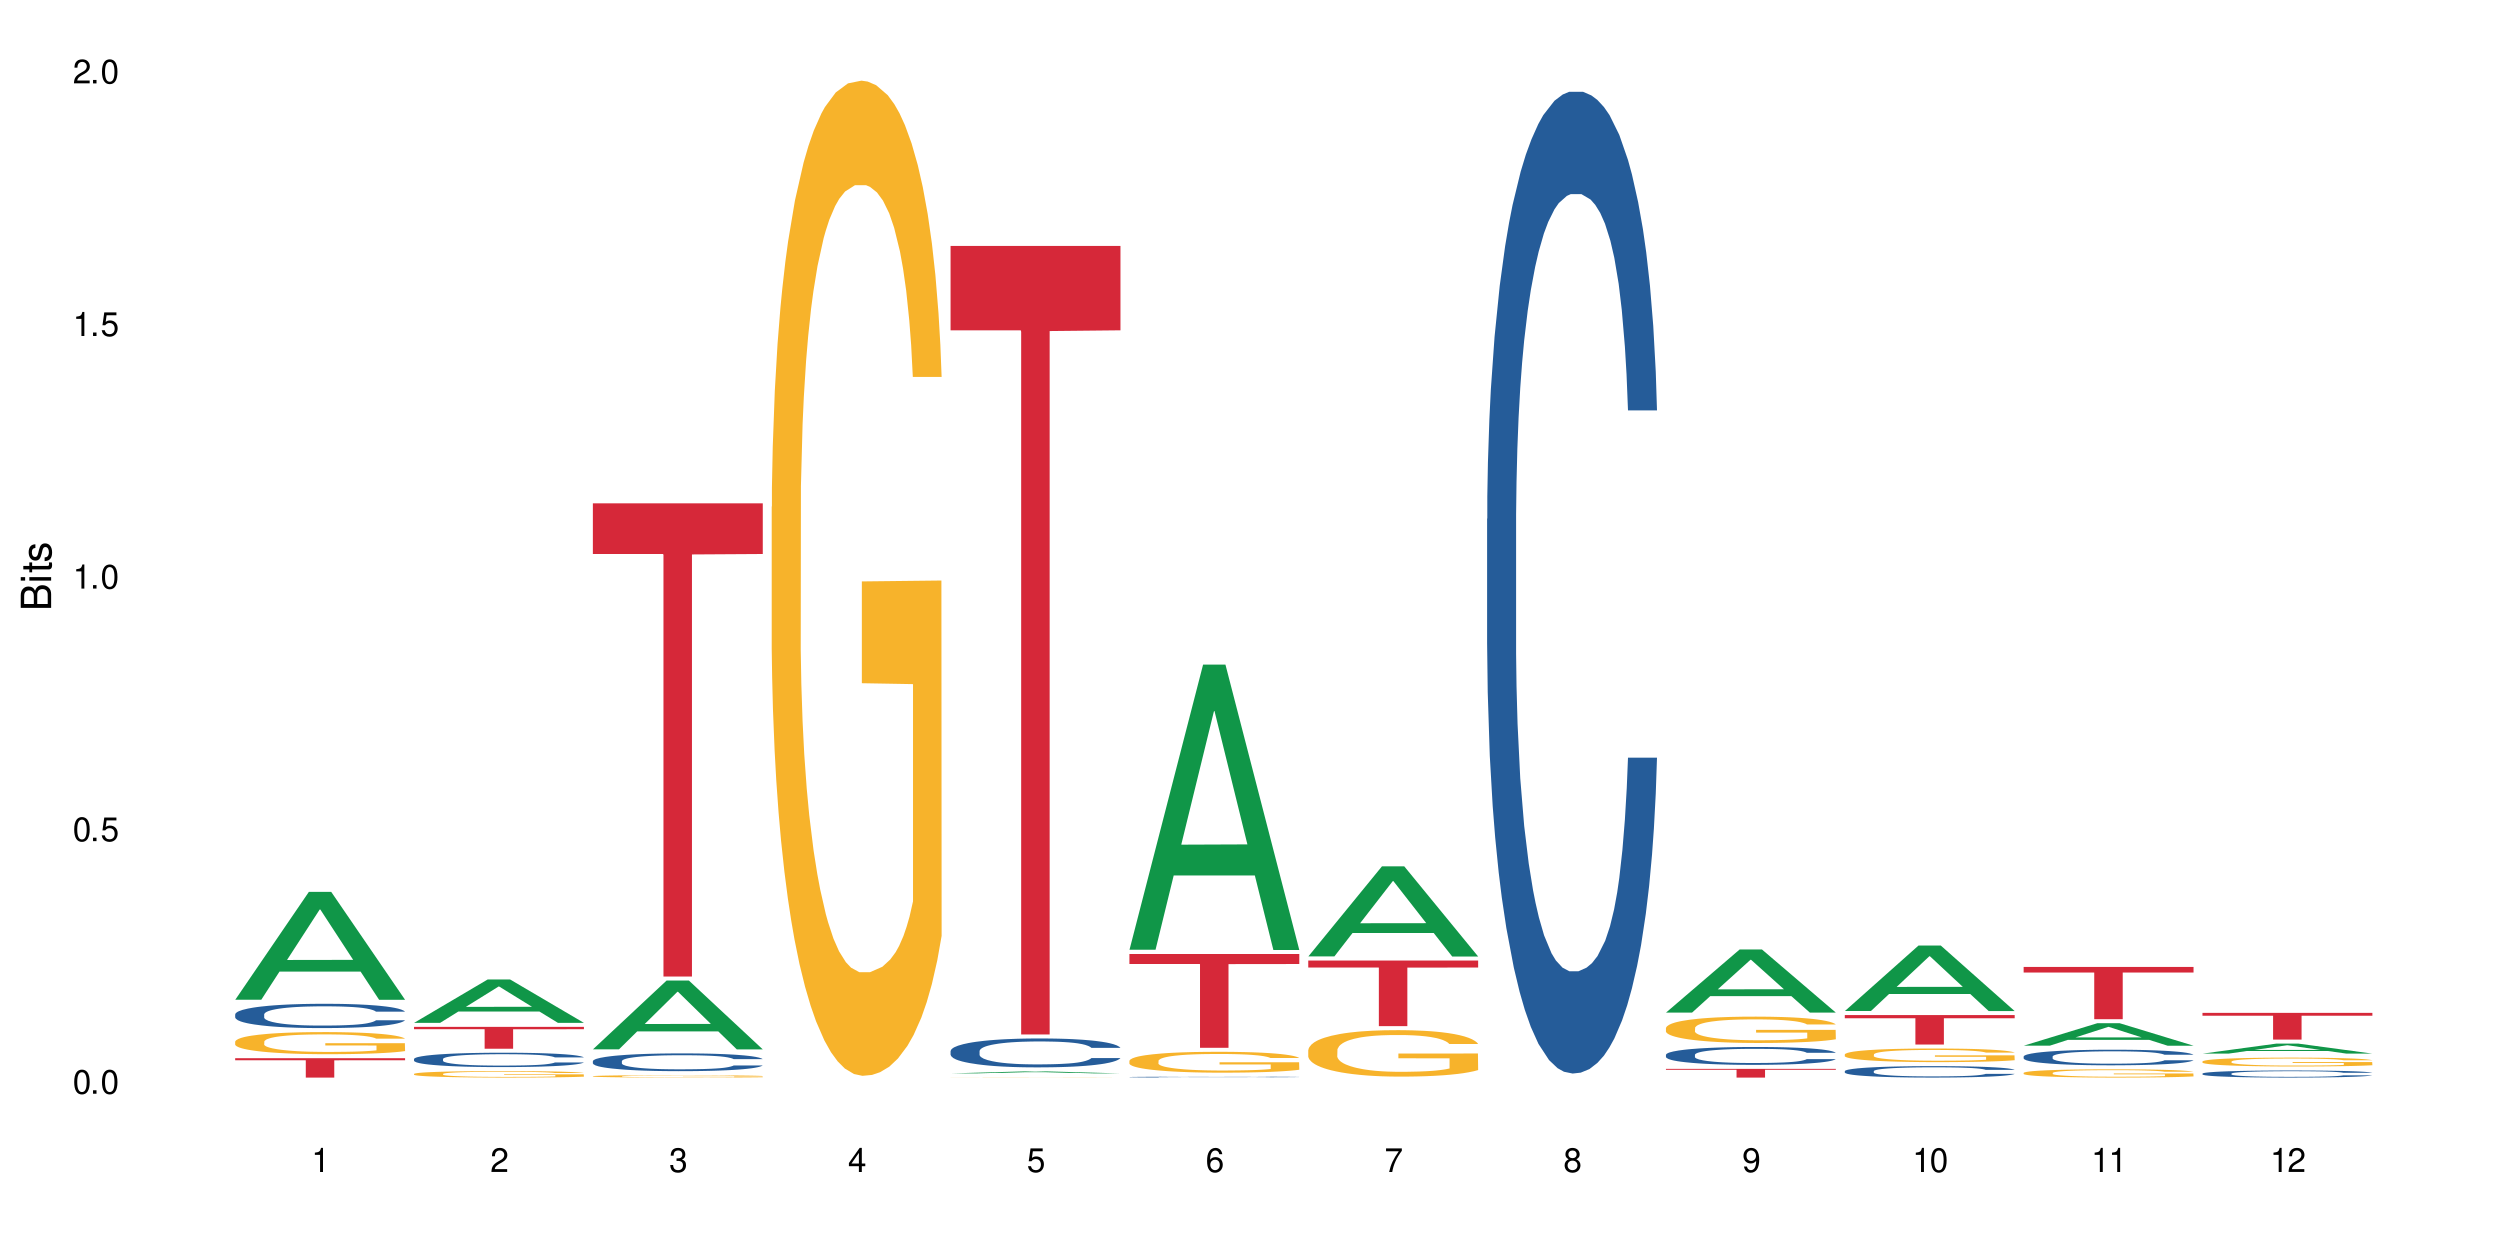 <?xml version="1.0" encoding="UTF-8"?>
<svg xmlns="http://www.w3.org/2000/svg" xmlns:xlink="http://www.w3.org/1999/xlink" width="720" height="360" viewBox="0 0 720 360">
<defs>
<g>
<g id="glyph-0-0">
</g>
<g id="glyph-0-1">
<path d="M 2.641 -6.938 C 2 -6.938 1.422 -6.656 1.078 -6.172 C 0.641 -5.562 0.406 -4.641 0.406 -3.359 C 0.406 -1.016 1.188 0.219 2.641 0.219 C 4.078 0.219 4.859 -1.016 4.859 -3.297 C 4.859 -4.641 4.656 -5.547 4.203 -6.172 C 3.844 -6.656 3.281 -6.938 2.641 -6.938 Z M 2.641 -6.188 C 3.547 -6.188 4 -5.25 4 -3.375 C 4 -1.406 3.562 -0.484 2.625 -0.484 C 1.734 -0.484 1.281 -1.438 1.281 -3.344 C 1.281 -5.25 1.734 -6.188 2.641 -6.188 Z M 2.641 -6.188 "/>
</g>
<g id="glyph-0-2">
<path d="M 1.828 -1 L 0.828 -1 L 0.828 0 L 1.828 0 Z M 1.828 -1 "/>
</g>
<g id="glyph-0-3">
<path d="M 4.562 -6.797 L 1.062 -6.797 L 0.547 -3.094 L 1.328 -3.094 C 1.719 -3.562 2.047 -3.734 2.578 -3.734 C 3.484 -3.734 4.062 -3.109 4.062 -2.094 C 4.062 -1.125 3.484 -0.531 2.578 -0.531 C 1.828 -0.531 1.375 -0.906 1.188 -1.672 L 0.328 -1.672 C 0.453 -1.109 0.547 -0.844 0.75 -0.594 C 1.125 -0.078 1.828 0.219 2.594 0.219 C 3.969 0.219 4.922 -0.781 4.922 -2.219 C 4.922 -3.562 4.031 -4.484 2.719 -4.484 C 2.25 -4.484 1.859 -4.359 1.469 -4.062 L 1.734 -5.969 L 4.562 -5.969 Z M 4.562 -6.797 "/>
</g>
<g id="glyph-0-4">
<path d="M 2.484 -4.938 L 2.484 0 L 3.328 0 L 3.328 -6.938 L 2.766 -6.938 C 2.469 -5.875 2.281 -5.734 0.984 -5.562 L 0.984 -4.938 Z M 2.484 -4.938 "/>
</g>
<g id="glyph-0-5">
<path d="M 4.859 -0.828 L 1.281 -0.828 C 1.359 -1.406 1.672 -1.781 2.5 -2.281 L 3.469 -2.828 C 4.406 -3.344 4.906 -4.062 4.906 -4.906 C 4.906 -5.484 4.672 -6.031 4.266 -6.406 C 3.859 -6.766 3.375 -6.938 2.719 -6.938 C 1.859 -6.938 1.219 -6.625 0.844 -6.031 C 0.609 -5.672 0.5 -5.234 0.484 -4.531 L 1.328 -4.531 C 1.359 -5.016 1.406 -5.281 1.531 -5.516 C 1.75 -5.938 2.188 -6.203 2.703 -6.203 C 3.469 -6.203 4.031 -5.641 4.031 -4.891 C 4.031 -4.344 3.719 -3.859 3.125 -3.516 L 2.234 -3 C 0.812 -2.172 0.406 -1.531 0.328 -0.016 L 4.859 -0.016 Z M 4.859 -0.828 "/>
</g>
<g id="glyph-0-6">
<path d="M 2.125 -3.188 L 2.578 -3.188 C 3.5 -3.188 3.984 -2.766 3.984 -1.922 C 3.984 -1.062 3.469 -0.531 2.594 -0.531 C 1.656 -0.531 1.203 -1 1.156 -2.016 L 0.312 -2.016 C 0.344 -1.453 0.438 -1.094 0.609 -0.781 C 0.953 -0.109 1.625 0.219 2.547 0.219 C 3.953 0.219 4.859 -0.625 4.859 -1.938 C 4.859 -2.828 4.516 -3.297 3.703 -3.594 C 4.344 -3.844 4.656 -4.328 4.656 -5.031 C 4.656 -6.219 3.875 -6.938 2.578 -6.938 C 1.203 -6.938 0.484 -6.172 0.453 -4.703 L 1.297 -4.703 C 1.312 -5.125 1.344 -5.359 1.453 -5.578 C 1.641 -5.969 2.062 -6.203 2.594 -6.203 C 3.344 -6.203 3.797 -5.75 3.797 -5 C 3.797 -4.516 3.609 -4.219 3.25 -4.047 C 3.016 -3.953 2.703 -3.922 2.125 -3.906 Z M 2.125 -3.188 "/>
</g>
<g id="glyph-0-7">
<path d="M 3.141 -1.672 L 3.141 0 L 3.984 0 L 3.984 -1.672 L 4.984 -1.672 L 4.984 -2.438 L 3.984 -2.438 L 3.984 -6.938 L 3.359 -6.938 L 0.266 -2.578 L 0.266 -1.672 Z M 3.141 -2.438 L 1 -2.438 L 3.141 -5.5 Z M 3.141 -2.438 "/>
</g>
<g id="glyph-0-8">
<path d="M 4.781 -5.125 C 4.609 -6.266 3.891 -6.938 2.844 -6.938 C 2.094 -6.938 1.422 -6.578 1.031 -5.953 C 0.594 -5.266 0.406 -4.422 0.406 -3.172 C 0.406 -2 0.578 -1.25 0.984 -0.641 C 1.359 -0.078 1.953 0.219 2.703 0.219 C 3.984 0.219 4.922 -0.75 4.922 -2.094 C 4.922 -3.375 4.062 -4.281 2.844 -4.281 C 2.172 -4.281 1.641 -4.031 1.281 -3.516 C 1.281 -5.234 1.828 -6.188 2.797 -6.188 C 3.391 -6.188 3.797 -5.797 3.938 -5.125 Z M 2.734 -3.531 C 3.547 -3.531 4.062 -2.953 4.062 -2.031 C 4.062 -1.156 3.484 -0.531 2.703 -0.531 C 1.922 -0.531 1.328 -1.188 1.328 -2.078 C 1.328 -2.938 1.906 -3.531 2.734 -3.531 Z M 2.734 -3.531 "/>
</g>
<g id="glyph-0-9">
<path d="M 4.984 -6.797 L 0.438 -6.797 L 0.438 -5.969 L 4.109 -5.969 C 2.5 -3.656 1.828 -2.234 1.328 0 L 2.219 0 C 2.594 -2.172 3.453 -4.047 4.984 -6.094 Z M 4.984 -6.797 "/>
</g>
<g id="glyph-0-10">
<path d="M 3.75 -3.656 C 4.469 -4.094 4.688 -4.438 4.688 -5.078 C 4.688 -6.172 3.844 -6.938 2.641 -6.938 C 1.438 -6.938 0.594 -6.172 0.594 -5.094 C 0.594 -4.438 0.812 -4.094 1.516 -3.656 C 0.734 -3.266 0.359 -2.703 0.359 -1.922 C 0.359 -0.656 1.281 0.219 2.641 0.219 C 3.984 0.219 4.922 -0.656 4.922 -1.922 C 4.922 -2.703 4.531 -3.266 3.75 -3.656 Z M 2.641 -6.188 C 3.359 -6.188 3.812 -5.75 3.812 -5.062 C 3.812 -4.406 3.344 -3.984 2.641 -3.984 C 1.922 -3.984 1.453 -4.406 1.453 -5.078 C 1.453 -5.75 1.922 -6.188 2.641 -6.188 Z M 2.641 -3.266 C 3.484 -3.266 4.062 -2.719 4.062 -1.906 C 4.062 -1.078 3.484 -0.531 2.625 -0.531 C 1.797 -0.531 1.219 -1.094 1.219 -1.906 C 1.219 -2.719 1.781 -3.266 2.641 -3.266 Z M 2.641 -3.266 "/>
</g>
<g id="glyph-0-11">
<path d="M 0.516 -1.578 C 0.672 -0.453 1.406 0.219 2.438 0.219 C 3.188 0.219 3.859 -0.141 4.266 -0.766 C 4.688 -1.453 4.891 -2.297 4.891 -3.547 C 4.891 -4.719 4.703 -5.453 4.312 -6.078 C 3.938 -6.641 3.344 -6.938 2.594 -6.938 C 1.297 -6.938 0.359 -5.969 0.359 -4.625 C 0.359 -3.344 1.234 -2.453 2.453 -2.453 C 3.094 -2.453 3.578 -2.672 4.016 -3.203 C 4 -1.484 3.469 -0.531 2.5 -0.531 C 1.906 -0.531 1.484 -0.906 1.359 -1.578 Z M 2.578 -6.203 C 3.375 -6.203 3.969 -5.531 3.969 -4.641 C 3.969 -3.797 3.391 -3.188 2.547 -3.188 C 1.734 -3.188 1.234 -3.766 1.234 -4.688 C 1.234 -5.562 1.797 -6.203 2.578 -6.203 Z M 2.578 -6.203 "/>
</g>
<g id="glyph-1-0">
</g>
<g id="glyph-1-1">
<path d="M 0 -0.953 L 0 -4.891 C 0 -5.719 -0.234 -6.344 -0.734 -6.797 C -1.188 -7.234 -1.812 -7.469 -2.5 -7.469 C -3.547 -7.469 -4.188 -7 -4.625 -5.875 C -4.984 -6.688 -5.625 -7.094 -6.531 -7.094 C -7.172 -7.094 -7.734 -6.859 -8.141 -6.391 C -8.562 -5.922 -8.75 -5.344 -8.75 -4.5 L -8.75 -0.953 Z M -4.984 -2.062 L -7.766 -2.062 L -7.766 -4.219 C -7.766 -4.844 -7.688 -5.203 -7.453 -5.5 C -7.219 -5.812 -6.859 -5.969 -6.375 -5.969 C -5.891 -5.969 -5.531 -5.812 -5.297 -5.5 C -5.062 -5.203 -4.984 -4.844 -4.984 -4.219 Z M -0.984 -2.062 L -4 -2.062 L -4 -4.781 C -4 -5.766 -3.438 -6.359 -2.484 -6.359 C -1.547 -6.359 -0.984 -5.766 -0.984 -4.781 Z M -0.984 -2.062 "/>
</g>
<g id="glyph-1-2">
<path d="M -6.281 -1.797 L -6.281 -0.797 L 0 -0.797 L 0 -1.797 Z M -8.75 -1.797 L -8.75 -0.797 L -7.484 -0.797 L -7.484 -1.797 Z M -8.75 -1.797 "/>
</g>
<g id="glyph-1-3">
<path d="M -6.281 -3.047 L -6.281 -2.016 L -8.016 -2.016 L -8.016 -1.016 L -6.281 -1.016 L -6.281 -0.172 L -5.469 -0.172 L -5.469 -1.016 L -0.719 -1.016 C -0.078 -1.016 0.281 -1.453 0.281 -2.234 C 0.281 -2.5 0.25 -2.719 0.188 -3.047 L -0.641 -3.047 C -0.609 -2.906 -0.594 -2.766 -0.594 -2.562 C -0.594 -2.141 -0.719 -2.016 -1.156 -2.016 L -5.469 -2.016 L -5.469 -3.047 Z M -6.281 -3.047 "/>
</g>
<g id="glyph-1-4">
<path d="M -4.531 -5.25 C -5.766 -5.25 -6.469 -4.422 -6.469 -2.969 C -6.469 -1.516 -5.719 -0.562 -4.547 -0.562 C -3.562 -0.562 -3.094 -1.062 -2.734 -2.562 L -2.516 -3.484 C -2.344 -4.188 -2.094 -4.469 -1.641 -4.469 C -1.047 -4.469 -0.641 -3.875 -0.641 -3 C -0.641 -2.453 -0.797 -2 -1.062 -1.75 C -1.25 -1.594 -1.422 -1.531 -1.875 -1.469 L -1.875 -0.406 C -0.422 -0.453 0.281 -1.266 0.281 -2.922 C 0.281 -4.5 -0.5 -5.516 -1.719 -5.516 C -2.656 -5.516 -3.172 -4.984 -3.469 -3.734 L -3.703 -2.766 C -3.891 -1.953 -4.156 -1.609 -4.594 -1.609 C -5.188 -1.609 -5.547 -2.125 -5.547 -2.938 C -5.547 -3.75 -5.203 -4.172 -4.531 -4.203 Z M -4.531 -5.25 "/>
</g>
</g>
</defs>
<rect x="-72" y="-36" width="864" height="432" fill="rgb(100%, 100%, 100%)" fill-opacity="1"/>
<path fill-rule="nonzero" fill="rgb(6.275%, 58.824%, 28.235%)" fill-opacity="1" d="M 67.73 287.914 L 67.785 287.887 L 88.957 256.855 L 95.387 256.855 L 116.664 287.945 L 109.188 287.945 L 103.855 279.828 L 80.488 279.828 L 75.258 287.914 L 67.73 287.914 L 82.734 276.473 L 101.711 276.441 L 92.25 261.934 L 92.145 261.906 L 92.039 261.992 L 82.684 276.441 L 82.734 276.473 Z M 67.73 287.914 "/>
<path fill-rule="nonzero" fill="rgb(14.51%, 36.078%, 60%)" fill-opacity="1" d="M 67.73 292.141 L 67.789 292.133 L 67.789 291.98 L 67.969 291.738 L 68.387 291.43 L 68.805 291.219 L 69.879 290.84 L 71.371 290.477 L 72.922 290.195 L 74.055 290.031 L 75.07 289.902 L 77.398 289.664 L 78.891 289.543 L 80.5 289.434 L 82.469 289.328 L 83.902 289.262 L 87.125 289.16 L 89.512 289.117 L 91.363 289.098 L 95.359 289.098 L 97.746 289.121 L 99.477 289.152 L 101.387 289.207 L 102.996 289.262 L 105.801 289.402 L 108.309 289.582 L 109.441 289.684 L 111.234 289.883 L 112.605 290.074 L 113.559 290.242 L 114.633 290.477 L 115.59 290.766 L 116.305 291.09 L 116.664 291.367 L 108.309 291.367 L 107.891 291.109 L 107.414 290.91 L 106.52 290.648 L 105.625 290.465 L 104.371 290.277 L 103.238 290.156 L 101.684 290.035 L 100.312 289.961 L 98.879 289.902 L 97.508 289.863 L 94.883 289.824 L 91.84 289.824 L 90.707 289.84 L 88.379 289.891 L 87.125 289.934 L 85.336 290.023 L 84.082 290.105 L 82.59 290.234 L 81.574 290.344 L 80.32 290.508 L 79.426 290.656 L 78.414 290.867 L 77.816 291.027 L 77.277 291.207 L 76.801 291.418 L 76.441 291.641 L 76.203 291.879 L 76.086 292.105 L 76.086 293.098 L 76.203 293.328 L 76.504 293.598 L 77.277 293.984 L 78.414 294.324 L 79.727 294.594 L 80.977 294.785 L 81.695 294.875 L 82.648 294.977 L 84.141 295.105 L 86.289 295.234 L 87.543 295.285 L 89.453 295.336 L 91.422 295.359 L 94.047 295.359 L 96.375 295.336 L 97.926 295.305 L 99.535 295.25 L 101.746 295.145 L 103.117 295.039 L 104.312 294.918 L 105.207 294.797 L 105.801 294.695 L 106.699 294.496 L 107.414 294.281 L 107.949 294.055 L 108.309 293.84 L 116.664 293.84 L 116.305 294.094 L 115.77 294.344 L 115.23 294.531 L 114.395 294.754 L 113.441 294.953 L 112.066 295.176 L 110.934 295.32 L 109.441 295.48 L 108.07 295.602 L 106.578 295.711 L 104.371 295.84 L 102.938 295.902 L 101.387 295.961 L 99.535 296.012 L 97.211 296.059 L 94.703 296.082 L 92.375 296.09 L 89.871 296.074 L 88.02 296.051 L 85.574 295.992 L 82.531 295.879 L 80.32 295.758 L 78.59 295.637 L 77.102 295.508 L 75.43 295.336 L 73.281 295.055 L 71.969 294.836 L 71.074 294.656 L 70.059 294.406 L 69.344 294.184 L 68.508 293.828 L 67.91 293.371 L 67.73 293.02 Z M 67.73 292.141 "/>
<path fill-rule="nonzero" fill="rgb(96.863%, 70.196%, 16.863%)" fill-opacity="1" d="M 67.73 299.969 L 67.789 299.965 L 67.789 299.848 L 68.031 299.586 L 68.625 299.227 L 69.402 298.93 L 70.238 298.695 L 70.773 298.574 L 71.668 298.398 L 72.445 298.273 L 74.414 298.012 L 76.922 297.766 L 78.293 297.66 L 79.844 297.562 L 82.051 297.453 L 83.066 297.41 L 86.172 297.316 L 89.691 297.258 L 93.57 297.242 L 95.359 297.246 L 97.805 297.27 L 101.148 297.336 L 103.059 297.395 L 104.551 297.453 L 106.102 297.527 L 108.012 297.645 L 109.801 297.781 L 111.234 297.922 L 112.664 298.098 L 113.859 298.285 L 114.871 298.488 L 115.77 298.73 L 116.305 298.934 L 116.664 299.137 L 108.367 299.137 L 107.891 298.934 L 107.355 298.777 L 106.461 298.586 L 105.562 298.445 L 104.668 298.336 L 102.996 298.184 L 101.566 298.09 L 99.777 298.012 L 98.047 297.957 L 96.074 297.922 L 94.883 297.91 L 91.719 297.91 L 88.855 297.953 L 87.184 298 L 85.992 298.043 L 84.32 298.133 L 83.305 298.203 L 82.707 298.25 L 80.918 298.43 L 79.727 298.59 L 79.07 298.703 L 78.234 298.875 L 77.637 299.035 L 76.98 299.266 L 76.621 299.441 L 76.145 299.836 L 76.086 300.883 L 76.266 301.105 L 76.621 301.344 L 77.102 301.551 L 77.816 301.773 L 78.531 301.941 L 79.785 302.168 L 80.859 302.32 L 81.695 302.418 L 83.305 302.578 L 83.961 302.629 L 85.512 302.734 L 87.125 302.816 L 89.094 302.887 L 90.586 302.918 L 92.973 302.949 L 96.016 302.949 L 99.598 302.914 L 101.863 302.867 L 103.414 302.82 L 104.43 302.781 L 105.684 302.715 L 106.578 302.656 L 107.414 302.594 L 108.43 302.496 L 108.43 301.105 L 93.688 301.098 L 93.688 300.449 L 116.602 300.441 L 116.664 302.715 L 115.41 302.875 L 113.859 303.023 L 112.367 303.141 L 110.816 303.238 L 108.605 303.352 L 106.816 303.422 L 104.07 303.5 L 101.566 303.555 L 98.941 303.59 L 96.613 303.605 L 93.867 303.613 L 91.422 303.602 L 88.797 303.566 L 86.707 303.52 L 84.797 303.461 L 82.887 303.387 L 80.5 303.262 L 78.949 303.164 L 77.34 303.043 L 75.727 302.898 L 74.297 302.738 L 73.34 302.617 L 72.387 302.477 L 71.371 302.305 L 70.418 302.105 L 69.699 301.926 L 69.043 301.723 L 68.566 301.531 L 68.09 301.27 L 67.852 301.059 L 67.73 300.879 Z M 67.73 299.969 "/>
<path fill-rule="nonzero" fill="rgb(83.922%, 15.686%, 22.353%)" fill-opacity="1" d="M 67.73 304.766 L 116.664 304.766 L 116.664 305.363 L 96.27 305.367 L 96.27 310.344 L 88.066 310.344 L 88.066 305.371 L 87.945 305.363 L 67.73 305.363 Z M 67.73 304.766 "/>
<path fill-rule="nonzero" fill="rgb(6.275%, 58.824%, 28.235%)" fill-opacity="1" d="M 119.238 294.578 L 119.289 294.566 L 140.465 282.078 L 146.895 282.078 L 168.172 294.59 L 160.695 294.59 L 155.363 291.324 L 131.996 291.324 L 126.766 294.578 L 119.238 294.578 L 134.242 289.973 L 153.219 289.961 L 143.758 284.121 L 143.652 284.109 L 143.547 284.145 L 134.191 289.961 L 134.242 289.973 Z M 119.238 294.578 "/>
<path fill-rule="nonzero" fill="rgb(14.51%, 36.078%, 60%)" fill-opacity="1" d="M 119.238 304.984 L 119.297 304.98 L 119.297 304.891 L 119.477 304.746 L 119.895 304.566 L 120.312 304.441 L 121.387 304.219 L 122.879 304 L 124.43 303.836 L 125.562 303.738 L 126.578 303.66 L 128.906 303.52 L 130.398 303.449 L 132.008 303.383 L 133.977 303.32 L 135.41 303.281 L 138.633 303.223 L 141.02 303.195 L 142.871 303.184 L 146.867 303.184 L 149.254 303.199 L 150.984 303.219 L 152.895 303.25 L 154.504 303.281 L 157.309 303.367 L 159.816 303.473 L 160.949 303.531 L 162.742 303.648 L 164.113 303.762 L 165.066 303.859 L 166.141 304 L 167.098 304.172 L 167.812 304.363 L 168.172 304.527 L 159.816 304.527 L 159.398 304.375 L 158.922 304.258 L 158.027 304.102 L 157.133 303.992 L 155.879 303.883 L 154.746 303.812 L 153.191 303.742 L 151.82 303.695 L 150.387 303.66 L 149.016 303.637 L 146.391 303.617 L 143.348 303.617 L 142.211 303.621 L 139.887 303.652 L 138.633 303.68 L 136.844 303.734 L 135.59 303.781 L 134.098 303.859 L 133.082 303.922 L 131.828 304.02 L 130.934 304.105 L 129.922 304.23 L 129.324 304.328 L 128.785 304.434 L 128.309 304.559 L 127.949 304.691 L 127.711 304.828 L 127.594 304.965 L 127.594 305.551 L 127.711 305.688 L 128.012 305.848 L 128.785 306.078 L 129.922 306.277 L 131.234 306.438 L 132.484 306.551 L 133.203 306.602 L 134.156 306.664 L 135.648 306.738 L 137.797 306.816 L 139.051 306.844 L 140.961 306.875 L 142.93 306.891 L 145.555 306.891 L 147.883 306.875 L 149.434 306.855 L 151.043 306.828 L 153.254 306.762 L 154.625 306.703 L 155.816 306.629 L 156.715 306.559 L 157.309 306.496 L 158.207 306.379 L 158.922 306.25 L 159.457 306.121 L 159.816 305.992 L 168.172 305.992 L 167.812 306.141 L 167.277 306.289 L 166.738 306.398 L 165.902 306.531 L 164.949 306.648 L 163.574 306.781 L 162.441 306.867 L 160.949 306.961 L 159.578 307.035 L 158.086 307.098 L 155.879 307.176 L 154.445 307.211 L 152.895 307.246 L 151.043 307.277 L 148.719 307.305 L 146.211 307.316 L 143.883 307.32 L 141.379 307.316 L 139.527 307.301 L 137.082 307.266 L 134.039 307.199 L 131.828 307.125 L 130.098 307.055 L 128.605 306.977 L 126.938 306.875 L 124.789 306.711 L 123.477 306.582 L 122.582 306.477 L 121.566 306.328 L 120.852 306.195 L 120.016 305.984 L 119.418 305.715 L 119.238 305.508 Z M 119.238 304.984 "/>
<path fill-rule="nonzero" fill="rgb(96.863%, 70.196%, 16.863%)" fill-opacity="1" d="M 119.238 309.273 L 119.297 309.273 L 119.297 309.238 L 119.535 309.164 L 120.133 309.059 L 120.91 308.969 L 121.746 308.902 L 122.281 308.867 L 123.176 308.816 L 123.953 308.777 L 125.922 308.699 L 128.43 308.629 L 129.801 308.598 L 131.352 308.57 L 133.559 308.535 L 134.574 308.523 L 137.676 308.496 L 141.199 308.48 L 145.078 308.477 L 146.867 308.477 L 149.312 308.484 L 152.656 308.504 L 154.566 308.52 L 156.059 308.535 L 157.609 308.559 L 159.52 308.594 L 161.309 308.633 L 162.742 308.676 L 164.172 308.727 L 165.367 308.781 L 166.379 308.84 L 167.277 308.91 L 167.812 308.973 L 168.172 309.031 L 159.875 309.031 L 159.398 308.973 L 158.863 308.926 L 157.965 308.871 L 157.07 308.828 L 156.176 308.797 L 154.504 308.75 L 153.074 308.723 L 151.281 308.699 L 149.551 308.684 L 147.582 308.676 L 146.391 308.672 L 143.227 308.672 L 140.363 308.684 L 138.691 308.695 L 137.5 308.711 L 135.828 308.734 L 134.812 308.758 L 134.215 308.77 L 132.426 308.824 L 131.234 308.871 L 130.578 308.902 L 129.742 308.953 L 129.145 309 L 128.488 309.07 L 128.129 309.121 L 127.652 309.234 L 127.594 309.543 L 127.773 309.609 L 128.129 309.68 L 128.605 309.738 L 129.324 309.805 L 130.039 309.855 L 131.293 309.922 L 132.367 309.965 L 133.203 309.992 L 134.812 310.039 L 135.469 310.055 L 137.02 310.086 L 138.633 310.109 L 140.602 310.129 L 142.094 310.141 L 144.48 310.148 L 147.523 310.148 L 151.105 310.137 L 153.371 310.125 L 154.922 310.109 L 155.938 310.098 L 157.191 310.082 L 158.086 310.062 L 158.922 310.043 L 159.938 310.016 L 159.938 309.609 L 145.195 309.605 L 145.195 309.414 L 168.109 309.414 L 168.172 310.082 L 166.918 310.125 L 165.367 310.172 L 163.875 310.203 L 162.324 310.234 L 160.113 310.266 L 158.324 310.285 L 155.578 310.312 L 153.074 310.328 L 150.449 310.336 L 148.121 310.34 L 145.375 310.344 L 142.93 310.34 L 140.305 310.328 L 138.215 310.316 L 136.305 310.301 L 134.395 310.277 L 132.008 310.242 L 130.457 310.211 L 128.848 310.176 L 127.234 310.133 L 125.801 310.086 L 124.848 310.051 L 123.895 310.012 L 122.879 309.961 L 121.926 309.902 L 121.207 309.848 L 120.551 309.789 L 120.074 309.734 L 119.598 309.656 L 119.359 309.594 L 119.238 309.543 Z M 119.238 309.273 "/>
<path fill-rule="nonzero" fill="rgb(83.922%, 15.686%, 22.353%)" fill-opacity="1" d="M 119.238 295.742 L 168.172 295.742 L 168.172 296.418 L 147.777 296.422 L 147.777 302.031 L 139.574 302.031 L 139.574 296.43 L 139.453 296.418 L 119.238 296.418 Z M 119.238 295.742 "/>
<path fill-rule="nonzero" fill="rgb(6.275%, 58.824%, 28.235%)" fill-opacity="1" d="M 170.746 302.207 L 170.797 302.188 L 191.973 282.402 L 198.402 282.402 L 219.68 302.227 L 212.203 302.227 L 206.871 297.051 L 183.504 297.051 L 178.273 302.207 L 170.746 302.207 L 185.75 294.91 L 204.727 294.891 L 195.266 285.641 L 195.16 285.621 L 195.055 285.676 L 185.699 294.891 L 185.75 294.91 Z M 170.746 302.207 "/>
<path fill-rule="nonzero" fill="rgb(14.51%, 36.078%, 60%)" fill-opacity="1" d="M 170.746 305.605 L 170.805 305.602 L 170.805 305.488 L 170.984 305.309 L 171.402 305.086 L 171.82 304.93 L 172.895 304.656 L 174.387 304.391 L 175.938 304.184 L 177.07 304.062 L 178.086 303.969 L 180.414 303.793 L 181.906 303.707 L 183.516 303.625 L 185.484 303.547 L 186.918 303.5 L 190.141 303.426 L 192.527 303.395 L 194.375 303.379 L 198.375 303.379 L 200.762 303.398 L 202.492 303.422 L 204.402 303.457 L 206.012 303.5 L 208.816 303.602 L 211.324 303.734 L 212.457 303.809 L 214.25 303.953 L 215.621 304.094 L 216.574 304.215 L 217.648 304.391 L 218.605 304.598 L 219.32 304.836 L 219.68 305.039 L 211.324 305.039 L 210.906 304.852 L 210.43 304.707 L 209.535 304.516 L 208.641 304.379 L 207.387 304.242 L 206.25 304.156 L 204.699 304.066 L 203.328 304.012 L 201.895 303.969 L 200.523 303.941 L 197.898 303.91 L 194.855 303.91 L 193.719 303.922 L 191.395 303.957 L 190.141 303.992 L 188.352 304.059 L 187.098 304.117 L 185.605 304.211 L 184.59 304.289 L 183.336 304.41 L 182.441 304.52 L 181.426 304.676 L 180.832 304.789 L 180.293 304.922 L 179.816 305.074 L 179.457 305.238 L 179.219 305.414 L 179.102 305.582 L 179.102 306.305 L 179.219 306.473 L 179.52 306.672 L 180.293 306.957 L 181.426 307.203 L 182.742 307.398 L 183.992 307.539 L 184.711 307.605 L 185.664 307.68 L 187.156 307.773 L 189.305 307.867 L 190.559 307.906 L 192.469 307.941 L 194.438 307.961 L 197.062 307.961 L 199.391 307.941 L 200.941 307.918 L 202.551 307.883 L 204.762 307.801 L 206.133 307.727 L 207.324 307.641 L 208.223 307.551 L 208.816 307.477 L 209.711 307.332 L 210.43 307.172 L 210.965 307.008 L 211.324 306.848 L 219.68 306.848 L 219.32 307.035 L 218.785 307.219 L 218.246 307.355 L 217.41 307.516 L 216.457 307.664 L 215.082 307.824 L 213.949 307.934 L 212.457 308.051 L 211.086 308.141 L 209.594 308.219 L 207.387 308.312 L 205.953 308.359 L 204.402 308.402 L 202.551 308.438 L 200.227 308.473 L 197.719 308.488 L 195.391 308.496 L 192.887 308.484 L 191.035 308.465 L 188.59 308.426 L 185.547 308.34 L 183.336 308.25 L 181.605 308.164 L 180.113 308.07 L 178.445 307.941 L 176.297 307.738 L 174.984 307.578 L 174.086 307.445 L 173.074 307.266 L 172.355 307.102 L 171.523 306.84 L 170.926 306.508 L 170.746 306.25 Z M 170.746 305.605 "/>
<path fill-rule="nonzero" fill="rgb(96.863%, 70.196%, 16.863%)" fill-opacity="1" d="M 170.746 309.945 L 170.805 309.945 L 170.805 309.934 L 171.043 309.902 L 171.641 309.863 L 172.418 309.832 L 173.254 309.805 L 173.789 309.793 L 174.684 309.773 L 175.461 309.762 L 177.43 309.73 L 179.938 309.703 L 181.309 309.695 L 182.859 309.684 L 185.066 309.672 L 186.082 309.668 L 189.184 309.656 L 192.707 309.648 L 198.375 309.648 L 200.82 309.652 L 204.164 309.656 L 206.074 309.664 L 207.566 309.672 L 209.117 309.68 L 211.027 309.691 L 212.816 309.707 L 214.25 309.723 L 215.68 309.742 L 216.875 309.762 L 217.887 309.785 L 218.785 309.809 L 219.32 309.832 L 219.68 309.855 L 211.383 309.855 L 210.906 309.832 L 210.371 309.816 L 209.473 309.793 L 208.578 309.777 L 207.684 309.766 L 206.012 309.75 L 204.582 309.742 L 202.789 309.73 L 201.059 309.727 L 199.09 309.723 L 194.734 309.723 L 191.871 309.727 L 190.199 309.73 L 189.008 309.734 L 187.336 309.746 L 186.32 309.754 L 185.723 309.758 L 183.934 309.777 L 182.742 309.797 L 182.086 309.809 L 181.25 309.828 L 180.652 309.844 L 179.996 309.867 L 179.637 309.887 L 179.16 309.93 L 179.102 310.047 L 179.281 310.07 L 179.637 310.094 L 180.113 310.117 L 180.832 310.141 L 181.547 310.16 L 182.801 310.188 L 183.875 310.203 L 184.711 310.215 L 186.32 310.23 L 186.977 310.234 L 188.527 310.246 L 190.141 310.258 L 192.109 310.266 L 193.602 310.27 L 199.031 310.27 L 202.613 310.266 L 204.879 310.262 L 206.43 310.258 L 207.445 310.254 L 208.699 310.246 L 209.594 310.238 L 210.43 310.23 L 211.445 310.223 L 211.445 310.07 L 196.703 310.07 L 196.703 309.996 L 219.617 309.996 L 219.68 310.246 L 218.426 310.262 L 216.875 310.277 L 215.383 310.293 L 213.832 310.301 L 211.621 310.316 L 209.832 310.324 L 207.086 310.332 L 204.582 310.336 L 201.957 310.34 L 199.629 310.344 L 194.438 310.344 L 191.812 310.34 L 189.723 310.332 L 187.812 310.328 L 185.902 310.32 L 183.516 310.305 L 181.965 310.293 L 180.355 310.281 L 178.742 310.266 L 177.309 310.246 L 176.355 310.234 L 175.402 310.219 L 174.387 310.199 L 173.43 310.18 L 172.715 310.16 L 172.059 310.137 L 171.582 310.117 L 171.105 310.086 L 170.867 310.062 L 170.746 310.043 Z M 170.746 309.945 "/>
<path fill-rule="nonzero" fill="rgb(83.922%, 15.686%, 22.353%)" fill-opacity="1" d="M 170.746 144.961 L 219.68 144.961 L 219.68 159.551 L 199.285 159.68 L 199.285 281.246 L 191.078 281.246 L 191.078 159.805 L 190.961 159.551 L 170.746 159.551 Z M 170.746 144.961 "/>
<path fill-rule="nonzero" fill="rgb(96.863%, 70.196%, 16.863%)" fill-opacity="1" d="M 222.254 145.984 L 222.312 145.723 L 222.312 140.488 L 222.551 128.711 L 223.148 112.48 L 223.926 99.133 L 224.762 88.664 L 225.297 83.168 L 226.191 75.312 L 226.969 69.555 L 228.938 57.777 L 231.445 46.785 L 232.816 42.074 L 234.367 37.621 L 236.574 32.648 L 237.59 30.816 L 240.691 26.629 L 244.215 24.012 L 248.094 23.227 L 249.883 23.488 L 252.328 24.535 L 255.672 27.414 L 257.582 30.031 L 259.07 32.648 L 260.625 36.051 L 262.535 41.285 L 264.324 47.57 L 265.754 53.852 L 267.188 61.703 L 268.383 70.078 L 269.395 79.238 L 270.289 90.234 L 270.828 99.395 L 271.188 108.555 L 262.891 108.555 L 262.414 99.395 L 261.875 92.328 L 260.98 83.691 L 260.086 77.406 L 259.191 72.434 L 257.52 65.629 L 256.09 61.441 L 254.297 57.777 L 252.566 55.422 L 250.598 53.852 L 249.406 53.328 L 246.242 53.328 L 243.379 55.16 L 241.707 57.254 L 240.516 59.348 L 238.844 63.273 L 237.828 66.414 L 237.23 68.508 L 235.441 76.621 L 234.25 83.953 L 233.59 88.926 L 232.758 96.777 L 232.16 103.844 L 231.504 114.312 L 231.145 122.168 L 230.668 139.965 L 230.609 187.078 L 230.785 197.027 L 231.145 207.758 L 231.621 217.18 L 232.34 227.125 L 233.055 234.719 L 234.309 244.926 L 235.383 251.73 L 236.219 256.18 L 237.828 263.246 L 238.484 265.602 L 240.035 270.316 L 241.648 273.98 L 243.617 277.121 L 245.109 278.691 L 247.496 280 L 250.539 280 L 254.121 278.43 L 256.387 276.336 L 257.938 274.242 L 258.953 272.41 L 260.207 269.531 L 261.102 266.91 L 261.938 264.031 L 262.949 259.582 L 262.949 197.027 L 248.211 196.766 L 248.211 167.449 L 271.125 167.188 L 271.188 269.531 L 269.934 276.598 L 268.383 283.402 L 266.891 288.637 L 265.34 293.086 L 263.129 298.059 L 261.34 301.199 L 258.594 304.863 L 256.09 307.223 L 253.465 308.793 L 251.137 309.578 L 248.391 309.84 L 245.945 309.316 L 243.32 307.746 L 241.23 305.652 L 239.32 303.031 L 237.41 299.629 L 235.023 294.133 L 233.473 289.684 L 231.859 284.188 L 230.25 277.645 L 228.816 270.578 L 227.863 265.078 L 226.91 258.797 L 225.895 250.945 L 224.938 242.047 L 224.223 233.934 L 223.566 224.77 L 223.09 216.133 L 222.613 204.355 L 222.375 194.934 L 222.254 186.816 Z M 222.254 145.984 "/>
<path fill-rule="nonzero" fill="rgb(6.275%, 58.824%, 28.235%)" fill-opacity="1" d="M 273.762 309.141 L 273.812 309.141 L 294.984 308.559 L 301.418 308.559 L 322.695 309.141 L 315.219 309.141 L 309.887 308.988 L 286.516 308.988 L 281.289 309.141 L 273.762 309.141 L 288.766 308.926 L 307.742 308.926 L 298.281 308.656 L 298.176 308.652 L 298.07 308.656 L 288.711 308.926 L 288.766 308.926 Z M 273.762 309.141 "/>
<path fill-rule="nonzero" fill="rgb(14.51%, 36.078%, 60%)" fill-opacity="1" d="M 273.762 302.703 L 273.82 302.695 L 273.82 302.516 L 274 302.227 L 274.418 301.859 L 274.836 301.609 L 275.91 301.16 L 277.402 300.727 L 278.953 300.391 L 280.086 300.191 L 281.102 300.039 L 283.43 299.758 L 284.922 299.613 L 286.531 299.484 L 288.5 299.355 L 289.934 299.281 L 293.156 299.156 L 295.543 299.105 L 297.391 299.082 L 301.391 299.082 L 303.777 299.113 L 305.508 299.152 L 307.418 299.211 L 309.027 299.281 L 311.832 299.449 L 314.34 299.66 L 315.473 299.781 L 317.262 300.02 L 318.637 300.246 L 319.59 300.445 L 320.664 300.727 L 321.621 301.066 L 322.336 301.457 L 322.695 301.785 L 314.34 301.785 L 313.922 301.48 L 313.445 301.242 L 312.551 300.93 L 311.652 300.711 L 310.402 300.488 L 309.266 300.344 L 307.715 300.199 L 306.344 300.109 L 304.91 300.039 L 303.539 299.996 L 300.914 299.949 L 297.871 299.949 L 296.734 299.965 L 294.41 300.027 L 293.156 300.078 L 291.363 300.184 L 290.113 300.285 L 288.621 300.438 L 287.605 300.566 L 286.352 300.766 L 285.457 300.938 L 284.441 301.191 L 283.848 301.379 L 283.309 301.594 L 282.832 301.844 L 282.473 302.109 L 282.234 302.391 L 282.117 302.664 L 282.117 303.844 L 282.234 304.121 L 282.535 304.438 L 283.309 304.902 L 284.441 305.305 L 285.754 305.625 L 287.008 305.855 L 287.727 305.961 L 288.68 306.082 L 290.172 306.234 L 292.32 306.387 L 293.574 306.449 L 295.484 306.508 L 297.453 306.539 L 300.078 306.539 L 302.406 306.508 L 303.957 306.469 L 305.566 306.41 L 307.773 306.281 L 309.148 306.16 L 310.34 306.016 L 311.234 305.871 L 311.832 305.746 L 312.727 305.512 L 313.445 305.254 L 313.98 304.988 L 314.34 304.727 L 322.695 304.727 L 322.336 305.031 L 321.797 305.328 L 321.262 305.551 L 320.426 305.816 L 319.473 306.051 L 318.098 306.32 L 316.965 306.492 L 315.473 306.684 L 314.102 306.828 L 312.609 306.957 L 310.402 307.109 L 308.969 307.188 L 307.418 307.254 L 305.566 307.316 L 303.238 307.367 L 300.734 307.398 L 298.406 307.406 L 295.898 307.391 L 294.051 307.359 L 291.605 307.293 L 288.559 307.156 L 286.352 307.012 L 284.621 306.867 L 283.129 306.715 L 281.461 306.508 L 279.312 306.176 L 278 305.914 L 277.102 305.703 L 276.09 305.406 L 275.371 305.141 L 274.535 304.711 L 273.941 304.172 L 273.762 303.754 Z M 273.762 302.703 "/>
<path fill-rule="nonzero" fill="rgb(96.863%, 70.196%, 16.863%)" fill-opacity="1" d="M 273.762 310.316 L 273.82 310.316 L 274.059 310.312 L 274.656 310.309 L 275.434 310.309 L 276.27 310.305 L 278.477 310.305 L 280.445 310.301 L 282.949 310.301 L 284.324 310.297 L 314.039 310.297 L 315.832 310.301 L 318.695 310.301 L 319.891 310.305 L 321.797 310.305 L 322.336 310.309 L 322.695 310.309 L 313.922 310.309 L 313.383 310.305 L 310.699 310.305 L 309.027 310.301 L 288.738 310.301 L 286.949 310.305 L 285.098 310.305 L 284.266 310.309 L 283.012 310.309 L 282.652 310.312 L 282.176 310.316 L 282.117 310.324 L 282.652 310.324 L 283.129 310.328 L 283.848 310.328 L 284.562 310.332 L 286.891 310.332 L 287.727 310.336 L 295.125 310.336 L 296.617 310.34 L 305.625 310.34 L 307.895 310.336 L 314.457 310.336 L 314.457 310.324 L 299.719 310.324 L 299.719 310.32 L 322.633 310.32 L 322.695 310.336 L 321.441 310.336 L 319.891 310.34 L 312.848 310.34 L 310.102 310.344 L 290.828 310.344 L 288.918 310.34 L 283.367 310.34 L 281.758 310.336 L 278.414 310.336 L 277.402 310.332 L 275.73 310.332 L 275.074 310.328 L 274.598 310.328 L 274.121 310.324 L 273.762 310.324 Z M 273.762 310.316 "/>
<path fill-rule="nonzero" fill="rgb(83.922%, 15.686%, 22.353%)" fill-opacity="1" d="M 273.762 70.82 L 322.695 70.82 L 322.695 95.129 L 302.301 95.344 L 302.301 297.93 L 294.094 297.93 L 294.094 95.555 L 293.977 95.129 L 273.762 95.129 Z M 273.762 70.82 "/>
<path fill-rule="nonzero" fill="rgb(6.275%, 58.824%, 28.235%)" fill-opacity="1" d="M 325.27 273.516 L 325.32 273.438 L 346.492 191.398 L 352.926 191.398 L 374.199 273.594 L 366.727 273.594 L 361.395 252.137 L 338.023 252.137 L 332.797 273.516 L 325.27 273.516 L 340.273 243.262 L 359.25 243.184 L 349.789 204.828 L 349.684 204.75 L 349.578 204.984 L 340.219 243.184 L 340.273 243.262 Z M 325.27 273.516 "/>
<path fill-rule="nonzero" fill="rgb(14.51%, 36.078%, 60%)" fill-opacity="1" d="M 325.27 310.195 L 325.328 310.195 L 325.328 310.191 L 325.508 310.18 L 325.926 310.168 L 326.344 310.16 L 327.418 310.148 L 328.91 310.133 L 330.461 310.125 L 331.594 310.117 L 332.609 310.113 L 334.938 310.105 L 336.43 310.098 L 338.039 310.094 L 340.008 310.09 L 341.441 310.09 L 344.664 310.086 L 347.051 310.082 L 355.285 310.082 L 357.016 310.086 L 358.926 310.086 L 360.535 310.09 L 363.34 310.094 L 365.848 310.102 L 366.98 310.105 L 368.77 310.113 L 370.145 310.121 L 371.098 310.125 L 372.172 310.133 L 373.129 310.145 L 373.844 310.156 L 374.199 310.168 L 365.848 310.168 L 365.43 310.156 L 364.953 310.152 L 364.055 310.141 L 363.16 310.133 L 361.91 310.125 L 360.773 310.121 L 359.223 310.117 L 357.852 310.113 L 355.047 310.113 L 352.422 310.109 L 348.242 310.109 L 345.914 310.113 L 344.664 310.113 L 342.871 310.117 L 341.621 310.121 L 340.129 310.125 L 339.113 310.129 L 337.859 310.137 L 336.965 310.141 L 335.949 310.148 L 335.355 310.156 L 334.816 310.16 L 334.34 310.168 L 333.98 310.176 L 333.742 310.188 L 333.625 310.195 L 333.625 310.23 L 333.742 310.242 L 334.039 310.25 L 334.816 310.266 L 335.949 310.277 L 337.262 310.289 L 338.516 310.293 L 339.234 310.297 L 340.188 310.301 L 341.68 310.305 L 343.828 310.312 L 345.082 310.312 L 346.988 310.316 L 353.914 310.316 L 355.465 310.312 L 357.074 310.312 L 359.281 310.309 L 360.656 310.305 L 361.848 310.301 L 362.742 310.297 L 363.34 310.293 L 364.234 310.285 L 364.953 310.277 L 365.488 310.266 L 365.848 310.258 L 374.199 310.258 L 373.844 310.27 L 373.305 310.277 L 372.77 310.285 L 371.934 310.293 L 370.98 310.301 L 369.605 310.309 L 368.473 310.316 L 366.98 310.32 L 365.609 310.324 L 364.117 310.328 L 361.91 310.332 L 360.477 310.336 L 358.926 310.34 L 357.074 310.34 L 354.746 310.344 L 345.559 310.344 L 343.109 310.34 L 340.066 310.336 L 337.859 310.332 L 336.129 310.328 L 334.637 310.32 L 332.965 310.316 L 330.82 310.305 L 329.504 310.297 L 328.609 310.289 L 327.598 310.281 L 326.879 310.273 L 326.043 310.258 L 325.449 310.242 L 325.27 310.23 Z M 325.27 310.195 "/>
<path fill-rule="nonzero" fill="rgb(96.863%, 70.196%, 16.863%)" fill-opacity="1" d="M 325.27 305.492 L 325.328 305.488 L 325.328 305.379 L 325.566 305.129 L 326.164 304.789 L 326.941 304.512 L 327.773 304.289 L 328.312 304.176 L 329.207 304.012 L 329.984 303.891 L 331.953 303.645 L 334.457 303.414 L 335.832 303.312 L 337.383 303.219 L 339.59 303.117 L 340.605 303.078 L 343.707 302.988 L 347.23 302.934 L 351.109 302.918 L 352.898 302.922 L 355.344 302.945 L 358.688 303.008 L 360.594 303.062 L 362.086 303.117 L 363.641 303.188 L 365.547 303.297 L 367.34 303.43 L 368.77 303.559 L 370.203 303.727 L 371.395 303.902 L 372.41 304.094 L 373.305 304.324 L 373.844 304.516 L 374.199 304.707 L 365.906 304.707 L 365.43 304.516 L 364.891 304.367 L 363.996 304.188 L 363.102 304.055 L 362.207 303.949 L 360.535 303.809 L 359.105 303.719 L 357.312 303.645 L 355.582 303.594 L 353.613 303.559 L 352.422 303.551 L 349.258 303.551 L 346.395 303.586 L 344.723 303.633 L 343.527 303.676 L 341.859 303.758 L 340.844 303.824 L 340.246 303.867 L 338.457 304.039 L 337.262 304.191 L 336.605 304.297 L 335.77 304.461 L 335.176 304.609 L 334.52 304.828 L 334.16 304.992 L 333.684 305.367 L 333.625 306.355 L 333.801 306.562 L 334.16 306.789 L 334.637 306.984 L 335.355 307.195 L 336.07 307.355 L 337.324 307.566 L 338.398 307.711 L 339.234 307.805 L 340.844 307.953 L 341.5 308 L 343.051 308.102 L 344.664 308.176 L 346.633 308.242 L 348.125 308.277 L 350.512 308.305 L 353.555 308.305 L 357.133 308.27 L 359.402 308.227 L 360.953 308.184 L 361.969 308.145 L 363.223 308.086 L 364.117 308.031 L 364.953 307.969 L 365.965 307.875 L 365.965 306.562 L 351.227 306.559 L 351.227 305.941 L 374.141 305.938 L 374.199 308.086 L 372.949 308.234 L 371.395 308.375 L 369.906 308.484 L 368.352 308.578 L 366.145 308.684 L 364.355 308.75 L 361.609 308.824 L 359.105 308.875 L 356.477 308.906 L 354.152 308.926 L 351.406 308.93 L 348.961 308.918 L 346.332 308.887 L 344.246 308.844 L 342.336 308.785 L 340.426 308.715 L 338.039 308.602 L 336.488 308.508 L 334.875 308.391 L 333.266 308.254 L 331.832 308.105 L 330.879 307.992 L 329.922 307.859 L 328.91 307.695 L 327.953 307.508 L 327.238 307.336 L 326.582 307.145 L 326.105 306.965 L 325.625 306.719 L 325.387 306.52 L 325.27 306.348 Z M 325.27 305.492 "/>
<path fill-rule="nonzero" fill="rgb(83.922%, 15.686%, 22.353%)" fill-opacity="1" d="M 325.27 274.746 L 374.199 274.746 L 374.199 277.637 L 353.809 277.664 L 353.809 301.766 L 345.602 301.766 L 345.602 277.688 L 345.484 277.637 L 325.27 277.637 Z M 325.27 274.746 "/>
<path fill-rule="nonzero" fill="rgb(6.275%, 58.824%, 28.235%)" fill-opacity="1" d="M 376.777 275.449 L 376.828 275.426 L 398 249.512 L 404.43 249.512 L 425.707 275.477 L 418.234 275.477 L 412.902 268.699 L 389.531 268.699 L 384.305 275.449 L 376.777 275.449 L 391.781 265.895 L 410.758 265.871 L 401.293 253.754 L 401.191 253.73 L 401.086 253.805 L 391.727 265.871 L 391.781 265.895 Z M 376.777 275.449 "/>
<path fill-rule="nonzero" fill="rgb(96.863%, 70.196%, 16.863%)" fill-opacity="1" d="M 376.777 302.414 L 376.836 302.402 L 376.836 302.16 L 377.074 301.609 L 377.672 300.852 L 378.449 300.227 L 379.281 299.738 L 379.82 299.48 L 380.715 299.117 L 381.492 298.848 L 383.461 298.297 L 385.965 297.781 L 387.34 297.562 L 388.891 297.355 L 391.098 297.125 L 392.113 297.039 L 395.215 296.844 L 398.734 296.719 L 402.613 296.684 L 404.406 296.695 L 406.852 296.746 L 410.195 296.879 L 412.102 297 L 413.594 297.125 L 415.148 297.281 L 417.055 297.527 L 418.848 297.82 L 420.277 298.113 L 421.711 298.48 L 422.902 298.871 L 423.918 299.297 L 424.812 299.812 L 425.352 300.238 L 425.707 300.668 L 417.414 300.668 L 416.938 300.238 L 416.398 299.91 L 415.504 299.508 L 414.609 299.215 L 413.715 298.98 L 412.043 298.664 L 410.609 298.469 L 408.82 298.297 L 407.09 298.188 L 405.121 298.113 L 403.93 298.09 L 400.766 298.09 L 397.902 298.176 L 396.23 298.273 L 395.035 298.371 L 393.367 298.555 L 392.352 298.699 L 391.754 298.797 L 389.965 299.176 L 388.77 299.52 L 388.113 299.75 L 387.277 300.117 L 386.684 300.449 L 386.027 300.938 L 385.668 301.305 L 385.191 302.133 L 385.129 304.336 L 385.309 304.801 L 385.668 305.301 L 386.145 305.742 L 386.859 306.203 L 387.578 306.559 L 388.832 307.035 L 389.906 307.355 L 390.738 307.562 L 392.352 307.891 L 393.008 308 L 394.559 308.223 L 396.172 308.395 L 398.141 308.539 L 399.633 308.613 L 402.02 308.676 L 405.062 308.676 L 408.641 308.602 L 410.91 308.504 L 412.461 308.406 L 413.477 308.32 L 414.73 308.184 L 415.625 308.062 L 416.461 307.93 L 417.473 307.719 L 417.473 304.801 L 402.734 304.785 L 402.734 303.418 L 425.648 303.406 L 425.707 308.184 L 424.457 308.516 L 422.902 308.832 L 421.414 309.078 L 419.859 309.285 L 417.652 309.516 L 415.863 309.664 L 413.117 309.836 L 410.609 309.945 L 407.984 310.02 L 405.66 310.055 L 402.914 310.066 L 400.469 310.043 L 397.84 309.969 L 395.754 309.871 L 393.844 309.75 L 391.934 309.59 L 389.547 309.336 L 387.996 309.125 L 386.383 308.871 L 384.773 308.562 L 383.34 308.234 L 382.387 307.977 L 381.43 307.684 L 380.418 307.316 L 379.461 306.902 L 378.746 306.523 L 378.09 306.094 L 377.613 305.691 L 377.133 305.141 L 376.895 304.703 L 376.777 304.324 Z M 376.777 302.414 "/>
<path fill-rule="nonzero" fill="rgb(83.922%, 15.686%, 22.353%)" fill-opacity="1" d="M 376.777 276.629 L 425.707 276.629 L 425.707 278.652 L 405.316 278.668 L 405.316 295.531 L 397.109 295.531 L 397.109 278.688 L 396.992 278.652 L 376.777 278.652 Z M 376.777 276.629 "/>
<path fill-rule="nonzero" fill="rgb(14.51%, 36.078%, 60%)" fill-opacity="1" d="M 428.285 149.461 L 428.344 149.203 L 428.344 143 L 428.523 133.18 L 428.941 120.773 L 429.359 112.242 L 430.434 96.996 L 431.926 82.266 L 433.477 70.891 L 434.609 64.172 L 435.625 59.004 L 437.949 49.441 L 439.441 44.531 L 441.055 40.137 L 443.023 35.742 L 444.457 33.16 L 447.68 29.023 L 450.066 27.215 L 451.914 26.438 L 455.914 26.438 L 458.301 27.473 L 460.031 28.766 L 461.941 30.832 L 463.551 33.16 L 466.355 38.844 L 468.863 46.082 L 469.996 50.215 L 471.785 58.227 L 473.16 65.98 L 474.113 72.703 L 475.188 82.266 L 476.141 93.895 L 476.859 107.074 L 477.215 118.188 L 468.863 118.188 L 468.445 107.852 L 467.969 99.84 L 467.07 89.242 L 466.176 81.746 L 464.922 74.254 L 463.789 69.34 L 462.238 64.43 L 460.867 61.328 L 459.434 59.004 L 458.062 57.453 L 455.434 55.902 L 452.391 55.902 L 451.258 56.418 L 448.93 58.488 L 447.68 60.297 L 445.887 63.914 L 444.633 67.273 L 443.145 72.441 L 442.129 76.836 L 440.875 83.555 L 439.98 89.5 L 438.965 98.031 L 438.367 104.492 L 437.832 111.727 L 437.355 120.258 L 436.996 129.301 L 436.758 138.863 L 436.637 148.168 L 436.637 188.227 L 436.758 197.531 L 437.055 208.387 L 437.832 224.152 L 438.965 237.848 L 440.277 248.703 L 441.531 256.457 L 442.246 260.074 L 443.203 264.211 L 444.695 269.379 L 446.844 274.551 L 448.094 276.617 L 450.004 278.684 L 451.973 279.719 L 454.602 279.719 L 456.926 278.684 L 458.48 277.391 L 460.09 275.324 L 462.297 270.93 L 463.672 266.797 L 464.863 261.887 L 465.758 256.977 L 466.355 252.84 L 467.25 244.828 L 467.969 236.039 L 468.504 226.996 L 468.863 218.207 L 477.215 218.207 L 476.859 228.547 L 476.32 238.625 L 475.785 246.121 L 474.949 255.164 L 473.992 263.176 L 472.621 272.223 L 471.488 278.168 L 469.996 284.629 L 468.625 289.539 L 467.133 293.934 L 464.922 299.102 L 463.492 301.688 L 461.941 304.012 L 460.09 306.078 L 457.762 307.891 L 455.258 308.922 L 452.93 309.18 L 450.422 308.664 L 448.574 307.629 L 446.125 305.305 L 443.082 300.652 L 440.875 295.742 L 439.145 290.832 L 437.652 285.664 L 435.98 278.684 L 433.832 267.312 L 432.52 258.523 L 431.625 251.289 L 430.613 241.211 L 429.895 232.164 L 429.059 217.691 L 428.465 199.34 L 428.285 185.125 Z M 428.285 149.461 "/>
<path fill-rule="nonzero" fill="rgb(6.275%, 58.824%, 28.235%)" fill-opacity="1" d="M 479.793 291.621 L 479.844 291.602 L 501.016 273.449 L 507.445 273.449 L 528.723 291.637 L 521.25 291.637 L 515.914 286.891 L 492.547 286.891 L 487.32 291.621 L 479.793 291.621 L 494.797 284.926 L 513.773 284.906 L 504.309 276.422 L 504.207 276.402 L 504.102 276.453 L 494.742 284.906 L 494.797 284.926 Z M 479.793 291.621 "/>
<path fill-rule="nonzero" fill="rgb(14.51%, 36.078%, 60%)" fill-opacity="1" d="M 479.793 303.77 L 479.852 303.766 L 479.852 303.652 L 480.031 303.477 L 480.449 303.25 L 480.867 303.094 L 481.941 302.816 L 483.434 302.547 L 484.984 302.34 L 486.117 302.219 L 487.133 302.125 L 489.457 301.949 L 490.949 301.863 L 492.562 301.781 L 494.531 301.703 L 495.965 301.656 L 499.184 301.578 L 501.574 301.547 L 503.422 301.531 L 507.422 301.531 L 509.809 301.551 L 511.539 301.574 L 513.449 301.613 L 515.059 301.656 L 517.863 301.758 L 520.371 301.891 L 521.504 301.965 L 523.293 302.109 L 524.668 302.25 L 525.621 302.375 L 526.695 302.547 L 527.648 302.762 L 528.367 303 L 528.723 303.203 L 520.371 303.203 L 519.953 303.016 L 519.473 302.867 L 518.578 302.676 L 517.684 302.539 L 516.43 302.402 L 515.297 302.312 L 513.746 302.223 L 512.375 302.168 L 510.941 302.125 L 509.57 302.098 L 506.941 302.07 L 503.898 302.07 L 502.766 302.078 L 500.438 302.117 L 499.184 302.148 L 497.395 302.215 L 496.141 302.277 L 494.648 302.371 L 493.637 302.449 L 492.383 302.57 L 491.488 302.68 L 490.473 302.836 L 489.875 302.953 L 489.34 303.086 L 488.863 303.238 L 488.504 303.406 L 488.266 303.578 L 488.145 303.746 L 488.145 304.477 L 488.266 304.645 L 488.562 304.844 L 489.34 305.133 L 490.473 305.379 L 491.785 305.578 L 493.039 305.719 L 493.754 305.785 L 494.711 305.859 L 496.203 305.953 L 498.352 306.047 L 499.602 306.086 L 501.512 306.125 L 503.48 306.141 L 506.109 306.141 L 508.434 306.125 L 509.988 306.102 L 511.598 306.062 L 513.805 305.984 L 515.18 305.906 L 516.371 305.816 L 517.266 305.727 L 517.863 305.652 L 518.758 305.508 L 519.473 305.348 L 520.012 305.184 L 520.371 305.023 L 528.723 305.023 L 528.367 305.211 L 527.828 305.395 L 527.293 305.531 L 526.457 305.695 L 525.5 305.84 L 524.129 306.008 L 522.996 306.113 L 521.504 306.23 L 520.133 306.32 L 518.641 306.402 L 516.43 306.496 L 515 306.543 L 513.449 306.586 L 511.598 306.621 L 509.27 306.656 L 506.766 306.676 L 504.438 306.68 L 501.93 306.668 L 500.082 306.652 L 497.633 306.609 L 494.59 306.523 L 492.383 306.434 L 490.652 306.344 L 489.16 306.25 L 487.488 306.125 L 485.34 305.918 L 484.027 305.758 L 483.133 305.625 L 482.117 305.441 L 481.402 305.277 L 480.566 305.012 L 479.969 304.68 L 479.793 304.422 Z M 479.793 303.77 "/>
<path fill-rule="nonzero" fill="rgb(96.863%, 70.196%, 16.863%)" fill-opacity="1" d="M 479.793 296.039 L 479.852 296.035 L 479.852 295.895 L 480.09 295.582 L 480.688 295.152 L 481.461 294.801 L 482.297 294.523 L 482.836 294.375 L 483.73 294.168 L 484.504 294.016 L 486.477 293.703 L 488.98 293.414 L 490.355 293.289 L 491.906 293.172 L 494.113 293.039 L 495.129 292.992 L 498.23 292.879 L 501.75 292.809 L 505.629 292.789 L 507.422 292.797 L 509.867 292.824 L 513.207 292.902 L 515.117 292.969 L 516.609 293.039 L 518.16 293.129 L 520.07 293.27 L 521.863 293.434 L 523.293 293.602 L 524.727 293.809 L 525.918 294.031 L 526.934 294.273 L 527.828 294.562 L 528.367 294.805 L 528.723 295.051 L 520.43 295.051 L 519.953 294.805 L 519.414 294.621 L 518.52 294.391 L 517.625 294.223 L 516.73 294.094 L 515.059 293.914 L 513.625 293.801 L 511.836 293.703 L 510.105 293.641 L 508.137 293.602 L 506.941 293.586 L 503.781 293.586 L 500.918 293.637 L 499.246 293.691 L 498.051 293.746 L 496.383 293.852 L 495.367 293.934 L 494.77 293.988 L 492.98 294.203 L 491.785 294.398 L 491.129 294.527 L 490.293 294.738 L 489.699 294.926 L 489.043 295.203 L 488.684 295.41 L 488.207 295.879 L 488.145 297.129 L 488.324 297.391 L 488.684 297.676 L 489.16 297.926 L 489.875 298.188 L 490.594 298.391 L 491.844 298.66 L 492.918 298.84 L 493.754 298.957 L 495.367 299.145 L 496.023 299.207 L 497.574 299.332 L 499.184 299.43 L 501.156 299.512 L 502.648 299.555 L 505.035 299.59 L 508.078 299.59 L 511.656 299.547 L 513.926 299.492 L 515.477 299.438 L 516.492 299.387 L 517.742 299.312 L 518.641 299.242 L 519.473 299.168 L 520.488 299.047 L 520.488 297.391 L 505.75 297.387 L 505.75 296.609 L 528.664 296.602 L 528.723 299.312 L 527.473 299.5 L 525.918 299.68 L 524.426 299.816 L 522.875 299.934 L 520.668 300.066 L 518.879 300.148 L 516.133 300.246 L 513.625 300.309 L 511 300.352 L 508.672 300.371 L 505.93 300.379 L 503.48 300.363 L 500.855 300.324 L 498.77 300.27 L 496.859 300.199 L 494.949 300.109 L 492.562 299.965 L 491.012 299.844 L 489.398 299.699 L 487.789 299.527 L 486.355 299.34 L 485.402 299.195 L 484.445 299.027 L 483.434 298.82 L 482.477 298.582 L 481.762 298.367 L 481.105 298.125 L 480.629 297.898 L 480.148 297.586 L 479.91 297.336 L 479.793 297.121 Z M 479.793 296.039 "/>
<path fill-rule="nonzero" fill="rgb(83.922%, 15.686%, 22.353%)" fill-opacity="1" d="M 479.793 307.832 L 528.723 307.832 L 528.723 308.102 L 508.332 308.102 L 508.332 310.344 L 500.125 310.344 L 500.125 308.105 L 500.008 308.102 L 479.793 308.102 Z M 479.793 307.832 "/>
<path fill-rule="nonzero" fill="rgb(6.275%, 58.824%, 28.235%)" fill-opacity="1" d="M 531.301 291.176 L 531.352 291.16 L 552.523 272.32 L 558.953 272.32 L 580.23 291.195 L 572.754 291.195 L 567.422 286.266 L 544.055 286.266 L 538.828 291.176 L 531.301 291.176 L 546.305 284.23 L 565.281 284.211 L 555.816 275.402 L 555.715 275.387 L 555.609 275.438 L 546.25 284.211 L 546.305 284.23 Z M 531.301 291.176 "/>
<path fill-rule="nonzero" fill="rgb(14.51%, 36.078%, 60%)" fill-opacity="1" d="M 531.301 308.48 L 531.359 308.477 L 531.359 308.406 L 531.539 308.289 L 531.957 308.145 L 532.375 308.047 L 533.449 307.867 L 534.938 307.695 L 536.492 307.562 L 537.625 307.484 L 538.641 307.426 L 540.965 307.312 L 542.457 307.258 L 544.07 307.207 L 546.039 307.156 L 547.473 307.125 L 550.691 307.074 L 553.078 307.055 L 554.93 307.047 L 558.93 307.047 L 561.316 307.059 L 563.047 307.074 L 564.953 307.098 L 566.566 307.125 L 569.371 307.191 L 571.879 307.273 L 573.012 307.324 L 574.801 307.418 L 576.172 307.508 L 577.129 307.586 L 578.203 307.695 L 579.156 307.832 L 579.875 307.984 L 580.23 308.117 L 571.879 308.117 L 571.461 307.996 L 570.98 307.902 L 570.086 307.777 L 569.191 307.691 L 567.938 307.602 L 566.805 307.547 L 565.254 307.488 L 563.883 307.453 L 562.449 307.426 L 561.078 307.406 L 558.449 307.391 L 555.406 307.391 L 554.273 307.395 L 551.945 307.418 L 550.691 307.441 L 548.902 307.484 L 547.648 307.523 L 546.156 307.582 L 545.145 307.633 L 543.891 307.711 L 542.996 307.781 L 541.98 307.879 L 541.383 307.957 L 540.848 308.039 L 540.371 308.141 L 540.012 308.246 L 539.773 308.355 L 539.652 308.465 L 539.652 308.934 L 539.773 309.043 L 540.07 309.168 L 540.848 309.352 L 541.98 309.512 L 543.293 309.637 L 544.547 309.727 L 545.262 309.77 L 546.219 309.82 L 547.711 309.879 L 549.859 309.938 L 551.109 309.965 L 553.02 309.988 L 554.988 310 L 557.613 310 L 559.941 309.988 L 561.492 309.973 L 563.105 309.949 L 565.312 309.898 L 566.688 309.848 L 567.879 309.793 L 568.773 309.734 L 569.371 309.688 L 570.266 309.594 L 570.98 309.492 L 571.52 309.383 L 571.879 309.281 L 580.23 309.281 L 579.875 309.402 L 579.336 309.52 L 578.801 309.609 L 577.965 309.715 L 577.008 309.809 L 575.637 309.914 L 574.504 309.98 L 573.012 310.059 L 571.637 310.113 L 570.148 310.164 L 567.938 310.227 L 566.508 310.254 L 564.953 310.281 L 563.105 310.309 L 560.777 310.328 L 558.273 310.34 L 555.945 310.344 L 553.438 310.336 L 551.59 310.324 L 549.141 310.297 L 546.098 310.242 L 543.891 310.188 L 542.16 310.129 L 540.668 310.07 L 538.996 309.988 L 536.848 309.855 L 535.535 309.754 L 534.641 309.668 L 533.625 309.551 L 532.91 309.445 L 532.074 309.277 L 531.477 309.062 L 531.301 308.895 Z M 531.301 308.48 "/>
<path fill-rule="nonzero" fill="rgb(96.863%, 70.196%, 16.863%)" fill-opacity="1" d="M 531.301 303.652 L 531.359 303.648 L 531.359 303.578 L 531.598 303.418 L 532.195 303.195 L 532.969 303.012 L 533.805 302.867 L 534.344 302.793 L 535.238 302.688 L 536.012 302.609 L 537.984 302.445 L 540.488 302.297 L 541.863 302.23 L 543.414 302.172 L 545.621 302.102 L 546.637 302.078 L 549.738 302.02 L 553.258 301.984 L 557.137 301.973 L 558.93 301.977 L 561.375 301.992 L 564.715 302.031 L 566.625 302.066 L 568.117 302.102 L 569.668 302.148 L 571.578 302.223 L 573.367 302.309 L 574.801 302.395 L 576.234 302.5 L 577.426 302.613 L 578.441 302.742 L 579.336 302.891 L 579.875 303.016 L 580.23 303.141 L 571.938 303.141 L 571.461 303.016 L 570.922 302.918 L 570.027 302.801 L 569.133 302.715 L 568.238 302.648 L 566.566 302.555 L 565.133 302.496 L 563.344 302.445 L 561.613 302.414 L 559.645 302.395 L 558.449 302.387 L 555.289 302.387 L 552.422 302.41 L 550.754 302.441 L 549.559 302.469 L 547.887 302.523 L 546.875 302.566 L 546.277 302.594 L 544.488 302.703 L 543.293 302.805 L 542.637 302.871 L 541.801 302.98 L 541.203 303.078 L 540.547 303.219 L 540.191 303.328 L 539.715 303.57 L 539.652 304.215 L 539.832 304.352 L 540.191 304.496 L 540.668 304.625 L 541.383 304.762 L 542.102 304.867 L 543.352 305.004 L 544.426 305.098 L 545.262 305.16 L 546.875 305.254 L 547.531 305.289 L 549.082 305.352 L 550.691 305.402 L 552.664 305.445 L 554.152 305.469 L 556.543 305.484 L 559.586 305.484 L 563.164 305.465 L 565.434 305.434 L 566.984 305.406 L 568 305.383 L 569.25 305.34 L 570.148 305.305 L 570.98 305.266 L 571.996 305.207 L 571.996 304.352 L 557.258 304.348 L 557.258 303.945 L 580.172 303.941 L 580.23 305.34 L 578.977 305.438 L 577.426 305.531 L 575.934 305.602 L 574.383 305.664 L 572.176 305.73 L 570.387 305.773 L 567.641 305.824 L 565.133 305.855 L 562.508 305.879 L 560.18 305.891 L 557.438 305.895 L 554.988 305.887 L 552.363 305.863 L 550.277 305.836 L 548.367 305.801 L 546.457 305.754 L 544.07 305.68 L 542.52 305.617 L 540.906 305.543 L 539.297 305.453 L 537.863 305.355 L 536.91 305.281 L 535.953 305.195 L 534.938 305.086 L 533.984 304.965 L 533.27 304.855 L 532.613 304.73 L 532.133 304.613 L 531.656 304.449 L 531.418 304.32 L 531.301 304.211 Z M 531.301 303.652 "/>
<path fill-rule="nonzero" fill="rgb(83.922%, 15.686%, 22.353%)" fill-opacity="1" d="M 531.301 292.348 L 580.23 292.348 L 580.23 293.254 L 559.84 293.262 L 559.84 300.82 L 551.633 300.82 L 551.633 293.27 L 551.516 293.254 L 531.301 293.254 Z M 531.301 292.348 "/>
<path fill-rule="nonzero" fill="rgb(6.275%, 58.824%, 28.235%)" fill-opacity="1" d="M 582.809 301.16 L 582.859 301.152 L 604.031 294.684 L 610.461 294.684 L 631.738 301.164 L 624.262 301.164 L 618.93 299.473 L 595.562 299.473 L 590.336 301.16 L 582.809 301.16 L 597.812 298.773 L 616.789 298.766 L 607.324 295.742 L 607.219 295.738 L 607.117 295.758 L 597.758 298.766 L 597.812 298.773 Z M 582.809 301.16 "/>
<path fill-rule="nonzero" fill="rgb(14.51%, 36.078%, 60%)" fill-opacity="1" d="M 582.809 304.27 L 582.867 304.266 L 582.867 304.168 L 583.047 304.012 L 583.465 303.816 L 583.883 303.68 L 584.957 303.438 L 586.445 303.203 L 588 303.023 L 589.133 302.918 L 590.148 302.836 L 592.473 302.684 L 593.965 302.605 L 595.578 302.535 L 597.547 302.465 L 598.977 302.426 L 602.199 302.359 L 604.586 302.328 L 606.438 302.316 L 610.438 302.316 L 612.824 302.336 L 614.555 302.355 L 616.461 302.387 L 618.074 302.426 L 620.879 302.516 L 623.383 302.629 L 624.52 302.695 L 626.309 302.824 L 627.68 302.945 L 628.637 303.051 L 629.711 303.203 L 630.664 303.391 L 631.383 303.598 L 631.738 303.773 L 623.383 303.773 L 622.969 303.609 L 622.488 303.484 L 621.594 303.316 L 620.699 303.195 L 619.445 303.078 L 618.312 303 L 616.762 302.922 L 615.387 302.871 L 613.957 302.836 L 612.582 302.809 L 609.957 302.785 L 606.914 302.785 L 605.781 302.793 L 603.453 302.828 L 602.199 302.855 L 600.41 302.914 L 599.156 302.965 L 597.664 303.047 L 596.652 303.117 L 595.398 303.227 L 594.504 303.32 L 593.488 303.453 L 592.891 303.559 L 592.355 303.672 L 591.879 303.809 L 591.52 303.949 L 591.281 304.102 L 591.16 304.25 L 591.16 304.887 L 591.281 305.035 L 591.578 305.207 L 592.355 305.457 L 593.488 305.676 L 594.801 305.848 L 596.055 305.969 L 596.77 306.027 L 597.727 306.094 L 599.219 306.176 L 601.367 306.258 L 602.617 306.289 L 604.527 306.324 L 606.496 306.34 L 609.121 306.34 L 611.449 306.324 L 613 306.301 L 614.613 306.27 L 616.82 306.199 L 618.191 306.133 L 619.387 306.055 L 620.281 305.977 L 620.879 305.914 L 621.773 305.785 L 622.488 305.645 L 623.027 305.504 L 623.383 305.363 L 631.738 305.363 L 631.383 305.527 L 630.844 305.688 L 630.309 305.805 L 629.473 305.949 L 628.516 306.078 L 627.145 306.219 L 626.012 306.316 L 624.52 306.418 L 623.145 306.496 L 621.652 306.566 L 619.445 306.648 L 618.016 306.688 L 616.461 306.727 L 614.613 306.758 L 612.285 306.785 L 609.777 306.805 L 607.453 306.809 L 604.945 306.801 L 603.098 306.781 L 600.648 306.746 L 597.605 306.672 L 595.398 306.594 L 593.668 306.516 L 592.176 306.434 L 590.504 306.324 L 588.355 306.141 L 587.043 306.004 L 586.148 305.887 L 585.133 305.727 L 584.418 305.586 L 583.582 305.355 L 582.984 305.062 L 582.809 304.836 Z M 582.809 304.27 "/>
<path fill-rule="nonzero" fill="rgb(96.863%, 70.196%, 16.863%)" fill-opacity="1" d="M 582.809 308.98 L 582.867 308.98 L 582.867 308.934 L 583.105 308.836 L 583.703 308.703 L 584.477 308.59 L 585.312 308.504 L 585.852 308.457 L 586.746 308.395 L 587.52 308.344 L 589.492 308.246 L 591.996 308.156 L 593.367 308.117 L 594.922 308.078 L 597.129 308.039 L 598.145 308.023 L 601.246 307.988 L 604.766 307.965 L 608.645 307.961 L 610.438 307.961 L 612.883 307.973 L 616.223 307.996 L 618.133 308.016 L 619.625 308.039 L 621.176 308.066 L 623.086 308.109 L 624.875 308.164 L 626.309 308.215 L 627.742 308.281 L 628.934 308.352 L 629.949 308.426 L 630.844 308.516 L 631.383 308.594 L 631.738 308.668 L 623.445 308.668 L 622.969 308.594 L 622.43 308.535 L 621.535 308.461 L 620.641 308.41 L 619.746 308.371 L 618.074 308.312 L 616.641 308.277 L 614.852 308.246 L 613.121 308.227 L 611.152 308.215 L 609.957 308.211 L 606.797 308.211 L 603.93 308.227 L 602.262 308.242 L 601.066 308.262 L 599.395 308.293 L 598.383 308.32 L 597.785 308.336 L 595.996 308.402 L 594.801 308.465 L 594.145 308.508 L 593.309 308.57 L 592.711 308.629 L 592.055 308.719 L 591.699 308.781 L 591.223 308.93 L 591.16 309.324 L 591.34 309.406 L 591.699 309.496 L 592.176 309.574 L 592.891 309.656 L 593.609 309.719 L 594.859 309.805 L 595.934 309.859 L 596.77 309.898 L 598.383 309.957 L 599.039 309.977 L 600.59 310.016 L 602.199 310.047 L 604.168 310.07 L 605.66 310.086 L 608.047 310.094 L 611.094 310.094 L 614.672 310.082 L 616.941 310.066 L 618.492 310.047 L 619.508 310.031 L 620.758 310.008 L 621.652 309.984 L 622.488 309.961 L 623.504 309.926 L 623.504 309.406 L 608.766 309.402 L 608.766 309.16 L 631.68 309.156 L 631.738 310.008 L 630.484 310.066 L 628.934 310.125 L 627.441 310.168 L 625.891 310.203 L 623.684 310.246 L 621.895 310.27 L 619.148 310.301 L 616.641 310.32 L 614.016 310.336 L 611.688 310.34 L 608.945 310.344 L 606.496 310.34 L 603.871 310.324 L 601.781 310.309 L 599.875 310.285 L 597.965 310.258 L 595.578 310.211 L 594.027 310.176 L 592.414 310.129 L 590.805 310.074 L 589.371 310.016 L 588.418 309.973 L 587.461 309.918 L 586.445 309.855 L 585.492 309.781 L 584.777 309.711 L 584.121 309.637 L 583.641 309.562 L 583.164 309.465 L 582.926 309.387 L 582.809 309.32 Z M 582.809 308.98 "/>
<path fill-rule="nonzero" fill="rgb(83.922%, 15.686%, 22.353%)" fill-opacity="1" d="M 582.809 278.473 L 631.738 278.473 L 631.738 280.086 L 611.344 280.098 L 611.344 293.531 L 603.141 293.531 L 603.141 280.113 L 603.023 280.086 L 582.809 280.086 Z M 582.809 278.473 "/>
<path fill-rule="nonzero" fill="rgb(6.275%, 58.824%, 28.235%)" fill-opacity="1" d="M 634.312 303.441 L 634.367 303.438 L 655.539 300.566 L 661.969 300.566 L 683.246 303.441 L 675.77 303.441 L 670.438 302.691 L 647.07 302.691 L 641.844 303.441 L 634.312 303.441 L 649.316 302.383 L 668.297 302.379 L 658.832 301.035 L 658.727 301.035 L 658.625 301.043 L 649.266 302.379 L 649.316 302.383 Z M 634.312 303.441 "/>
<path fill-rule="nonzero" fill="rgb(14.51%, 36.078%, 60%)" fill-opacity="1" d="M 634.312 309.188 L 634.375 309.188 L 634.375 309.145 L 634.555 309.07 L 634.973 308.98 L 635.387 308.922 L 636.461 308.809 L 637.953 308.703 L 639.508 308.621 L 640.641 308.574 L 641.652 308.535 L 643.98 308.465 L 645.473 308.43 L 647.086 308.398 L 649.055 308.367 L 650.484 308.348 L 653.707 308.32 L 656.094 308.305 L 657.945 308.301 L 661.941 308.301 L 664.332 308.309 L 666.062 308.316 L 667.969 308.332 L 669.582 308.348 L 672.387 308.391 L 674.891 308.441 L 676.027 308.473 L 677.816 308.531 L 679.188 308.586 L 680.145 308.637 L 681.219 308.703 L 682.172 308.789 L 682.887 308.883 L 683.246 308.965 L 674.891 308.965 L 674.477 308.891 L 673.996 308.832 L 673.102 308.754 L 672.207 308.699 L 670.953 308.645 L 669.82 308.609 L 668.27 308.574 L 666.895 308.551 L 665.465 308.535 L 664.09 308.523 L 661.465 308.512 L 658.422 308.512 L 657.289 308.516 L 654.961 308.531 L 653.707 308.547 L 651.918 308.57 L 650.664 308.594 L 649.172 308.633 L 648.16 308.664 L 646.906 308.715 L 646.012 308.758 L 644.996 308.816 L 644.398 308.863 L 643.863 308.918 L 643.387 308.977 L 643.027 309.043 L 642.789 309.113 L 642.668 309.18 L 642.668 309.469 L 642.789 309.535 L 643.086 309.613 L 643.863 309.73 L 644.996 309.828 L 646.309 309.906 L 647.562 309.961 L 648.277 309.988 L 649.234 310.02 L 650.727 310.055 L 652.871 310.094 L 654.125 310.109 L 656.035 310.121 L 658.004 310.129 L 660.629 310.129 L 662.957 310.121 L 664.508 310.113 L 666.121 310.098 L 668.328 310.066 L 669.699 310.035 L 670.895 310 L 671.789 309.965 L 672.387 309.938 L 673.281 309.879 L 673.996 309.816 L 674.535 309.75 L 674.891 309.688 L 683.246 309.688 L 682.887 309.762 L 682.352 309.832 L 681.816 309.887 L 680.98 309.953 L 680.023 310.012 L 678.652 310.078 L 677.52 310.121 L 676.027 310.164 L 674.652 310.203 L 673.16 310.234 L 670.953 310.27 L 669.523 310.289 L 667.969 310.305 L 666.121 310.32 L 663.793 310.332 L 661.285 310.34 L 658.961 310.344 L 656.453 310.34 L 654.602 310.332 L 652.156 310.316 L 649.113 310.281 L 646.906 310.246 L 645.176 310.211 L 643.684 310.172 L 642.012 310.121 L 639.863 310.039 L 638.551 309.977 L 637.656 309.926 L 636.641 309.852 L 635.926 309.785 L 635.09 309.684 L 634.492 309.551 L 634.312 309.445 Z M 634.312 309.188 "/>
<path fill-rule="nonzero" fill="rgb(96.863%, 70.196%, 16.863%)" fill-opacity="1" d="M 634.312 305.688 L 634.375 305.688 L 634.375 305.641 L 634.613 305.535 L 635.211 305.391 L 635.984 305.27 L 636.82 305.18 L 637.359 305.129 L 638.254 305.059 L 639.027 305.008 L 640.996 304.902 L 643.504 304.805 L 644.875 304.762 L 646.43 304.723 L 648.637 304.68 L 649.652 304.664 L 652.754 304.625 L 656.273 304.602 L 660.152 304.594 L 661.941 304.598 L 664.391 304.605 L 667.73 304.633 L 669.641 304.656 L 671.133 304.68 L 672.684 304.711 L 674.594 304.758 L 676.383 304.812 L 677.816 304.867 L 679.25 304.938 L 680.441 305.012 L 681.457 305.094 L 682.352 305.191 L 682.887 305.273 L 683.246 305.355 L 674.953 305.355 L 674.477 305.273 L 673.938 305.211 L 673.043 305.133 L 672.148 305.078 L 671.254 305.035 L 669.582 304.973 L 668.148 304.938 L 666.359 304.902 L 664.629 304.883 L 662.66 304.867 L 661.465 304.863 L 658.305 304.863 L 655.438 304.879 L 653.77 304.898 L 652.574 304.918 L 650.902 304.953 L 649.891 304.98 L 649.293 305 L 647.504 305.07 L 646.309 305.137 L 645.652 305.18 L 644.816 305.25 L 644.219 305.312 L 643.562 305.406 L 643.207 305.477 L 642.727 305.637 L 642.668 306.055 L 642.848 306.145 L 643.207 306.238 L 643.684 306.324 L 644.398 306.41 L 645.117 306.48 L 646.367 306.57 L 647.441 306.629 L 648.277 306.668 L 649.891 306.734 L 650.547 306.754 L 652.098 306.797 L 653.707 306.828 L 655.676 306.855 L 657.168 306.871 L 659.555 306.883 L 662.602 306.883 L 666.18 306.867 L 668.449 306.848 L 670 306.832 L 671.012 306.812 L 672.266 306.789 L 673.16 306.766 L 673.996 306.738 L 675.012 306.699 L 675.012 306.145 L 660.273 306.141 L 660.273 305.879 L 683.188 305.879 L 683.246 306.789 L 681.992 306.852 L 680.441 306.914 L 678.949 306.957 L 677.398 307 L 675.191 307.043 L 673.402 307.07 L 670.656 307.102 L 668.148 307.125 L 665.523 307.137 L 663.195 307.145 L 660.453 307.148 L 658.004 307.145 L 655.379 307.129 L 653.289 307.109 L 651.383 307.086 L 649.473 307.055 L 647.086 307.008 L 645.531 306.969 L 643.922 306.918 L 642.312 306.859 L 640.879 306.797 L 639.922 306.75 L 638.969 306.691 L 637.953 306.625 L 637 306.543 L 636.285 306.473 L 635.629 306.391 L 635.148 306.312 L 634.672 306.207 L 634.434 306.125 L 634.312 306.051 Z M 634.312 305.688 "/>
<path fill-rule="nonzero" fill="rgb(83.922%, 15.686%, 22.353%)" fill-opacity="1" d="M 634.312 291.707 L 683.246 291.707 L 683.246 292.531 L 662.852 292.539 L 662.852 299.414 L 654.648 299.414 L 654.648 292.547 L 654.531 292.531 L 634.312 292.531 Z M 634.312 291.707 "/>
<g fill="rgb(0%, 0%, 0%)" fill-opacity="1">
<use xlink:href="#glyph-0-1" x="20.965" y="314.993"/>
<use xlink:href="#glyph-0-2" x="25.965" y="314.993"/>
<use xlink:href="#glyph-0-1" x="28.965" y="314.993"/>
</g>
<g fill="rgb(0%, 0%, 0%)" fill-opacity="1">
<use xlink:href="#glyph-0-1" x="20.965" y="242.251"/>
<use xlink:href="#glyph-0-2" x="25.965" y="242.251"/>
<use xlink:href="#glyph-0-3" x="28.965" y="242.251"/>
</g>
<g fill="rgb(0%, 0%, 0%)" fill-opacity="1">
<use xlink:href="#glyph-0-4" x="20.965" y="169.509"/>
<use xlink:href="#glyph-0-2" x="25.965" y="169.509"/>
<use xlink:href="#glyph-0-1" x="28.965" y="169.509"/>
</g>
<g fill="rgb(0%, 0%, 0%)" fill-opacity="1">
<use xlink:href="#glyph-0-4" x="20.965" y="96.767"/>
<use xlink:href="#glyph-0-2" x="25.965" y="96.767"/>
<use xlink:href="#glyph-0-3" x="28.965" y="96.767"/>
</g>
<g fill="rgb(0%, 0%, 0%)" fill-opacity="1">
<use xlink:href="#glyph-0-5" x="20.965" y="24.024"/>
<use xlink:href="#glyph-0-2" x="25.965" y="24.024"/>
<use xlink:href="#glyph-0-1" x="28.965" y="24.024"/>
</g>
<g fill="rgb(0%, 0%, 0%)" fill-opacity="1">
<use xlink:href="#glyph-0-4" x="89.695" y="337.532"/>
</g>
<g fill="rgb(0%, 0%, 0%)" fill-opacity="1">
<use xlink:href="#glyph-0-5" x="141.203" y="337.532"/>
</g>
<g fill="rgb(0%, 0%, 0%)" fill-opacity="1">
<use xlink:href="#glyph-0-6" x="192.711" y="337.532"/>
</g>
<g fill="rgb(0%, 0%, 0%)" fill-opacity="1">
<use xlink:href="#glyph-0-7" x="244.219" y="337.532"/>
</g>
<g fill="rgb(0%, 0%, 0%)" fill-opacity="1">
<use xlink:href="#glyph-0-3" x="295.727" y="337.532"/>
</g>
<g fill="rgb(0%, 0%, 0%)" fill-opacity="1">
<use xlink:href="#glyph-0-8" x="347.234" y="337.532"/>
</g>
<g fill="rgb(0%, 0%, 0%)" fill-opacity="1">
<use xlink:href="#glyph-0-9" x="398.742" y="337.532"/>
</g>
<g fill="rgb(0%, 0%, 0%)" fill-opacity="1">
<use xlink:href="#glyph-0-10" x="450.25" y="337.532"/>
</g>
<g fill="rgb(0%, 0%, 0%)" fill-opacity="1">
<use xlink:href="#glyph-0-11" x="501.758" y="337.532"/>
</g>
<g fill="rgb(0%, 0%, 0%)" fill-opacity="1">
<use xlink:href="#glyph-0-4" x="550.766" y="337.532"/>
<use xlink:href="#glyph-0-1" x="555.766" y="337.532"/>
</g>
<g fill="rgb(0%, 0%, 0%)" fill-opacity="1">
<use xlink:href="#glyph-0-4" x="602.273" y="337.532"/>
<use xlink:href="#glyph-0-4" x="607.273" y="337.532"/>
</g>
<g fill="rgb(0%, 0%, 0%)" fill-opacity="1">
<use xlink:href="#glyph-0-4" x="653.781" y="337.532"/>
<use xlink:href="#glyph-0-5" x="658.781" y="337.532"/>
</g>
<g fill="rgb(0%, 0%, 0%)" fill-opacity="1">
<use xlink:href="#glyph-1-1" x="14.725" y="176.012"/>
<use xlink:href="#glyph-1-2" x="14.725" y="168.012"/>
<use xlink:href="#glyph-1-3" x="14.725" y="165.012"/>
<use xlink:href="#glyph-1-4" x="14.725" y="162.012"/>
</g>
</svg>
